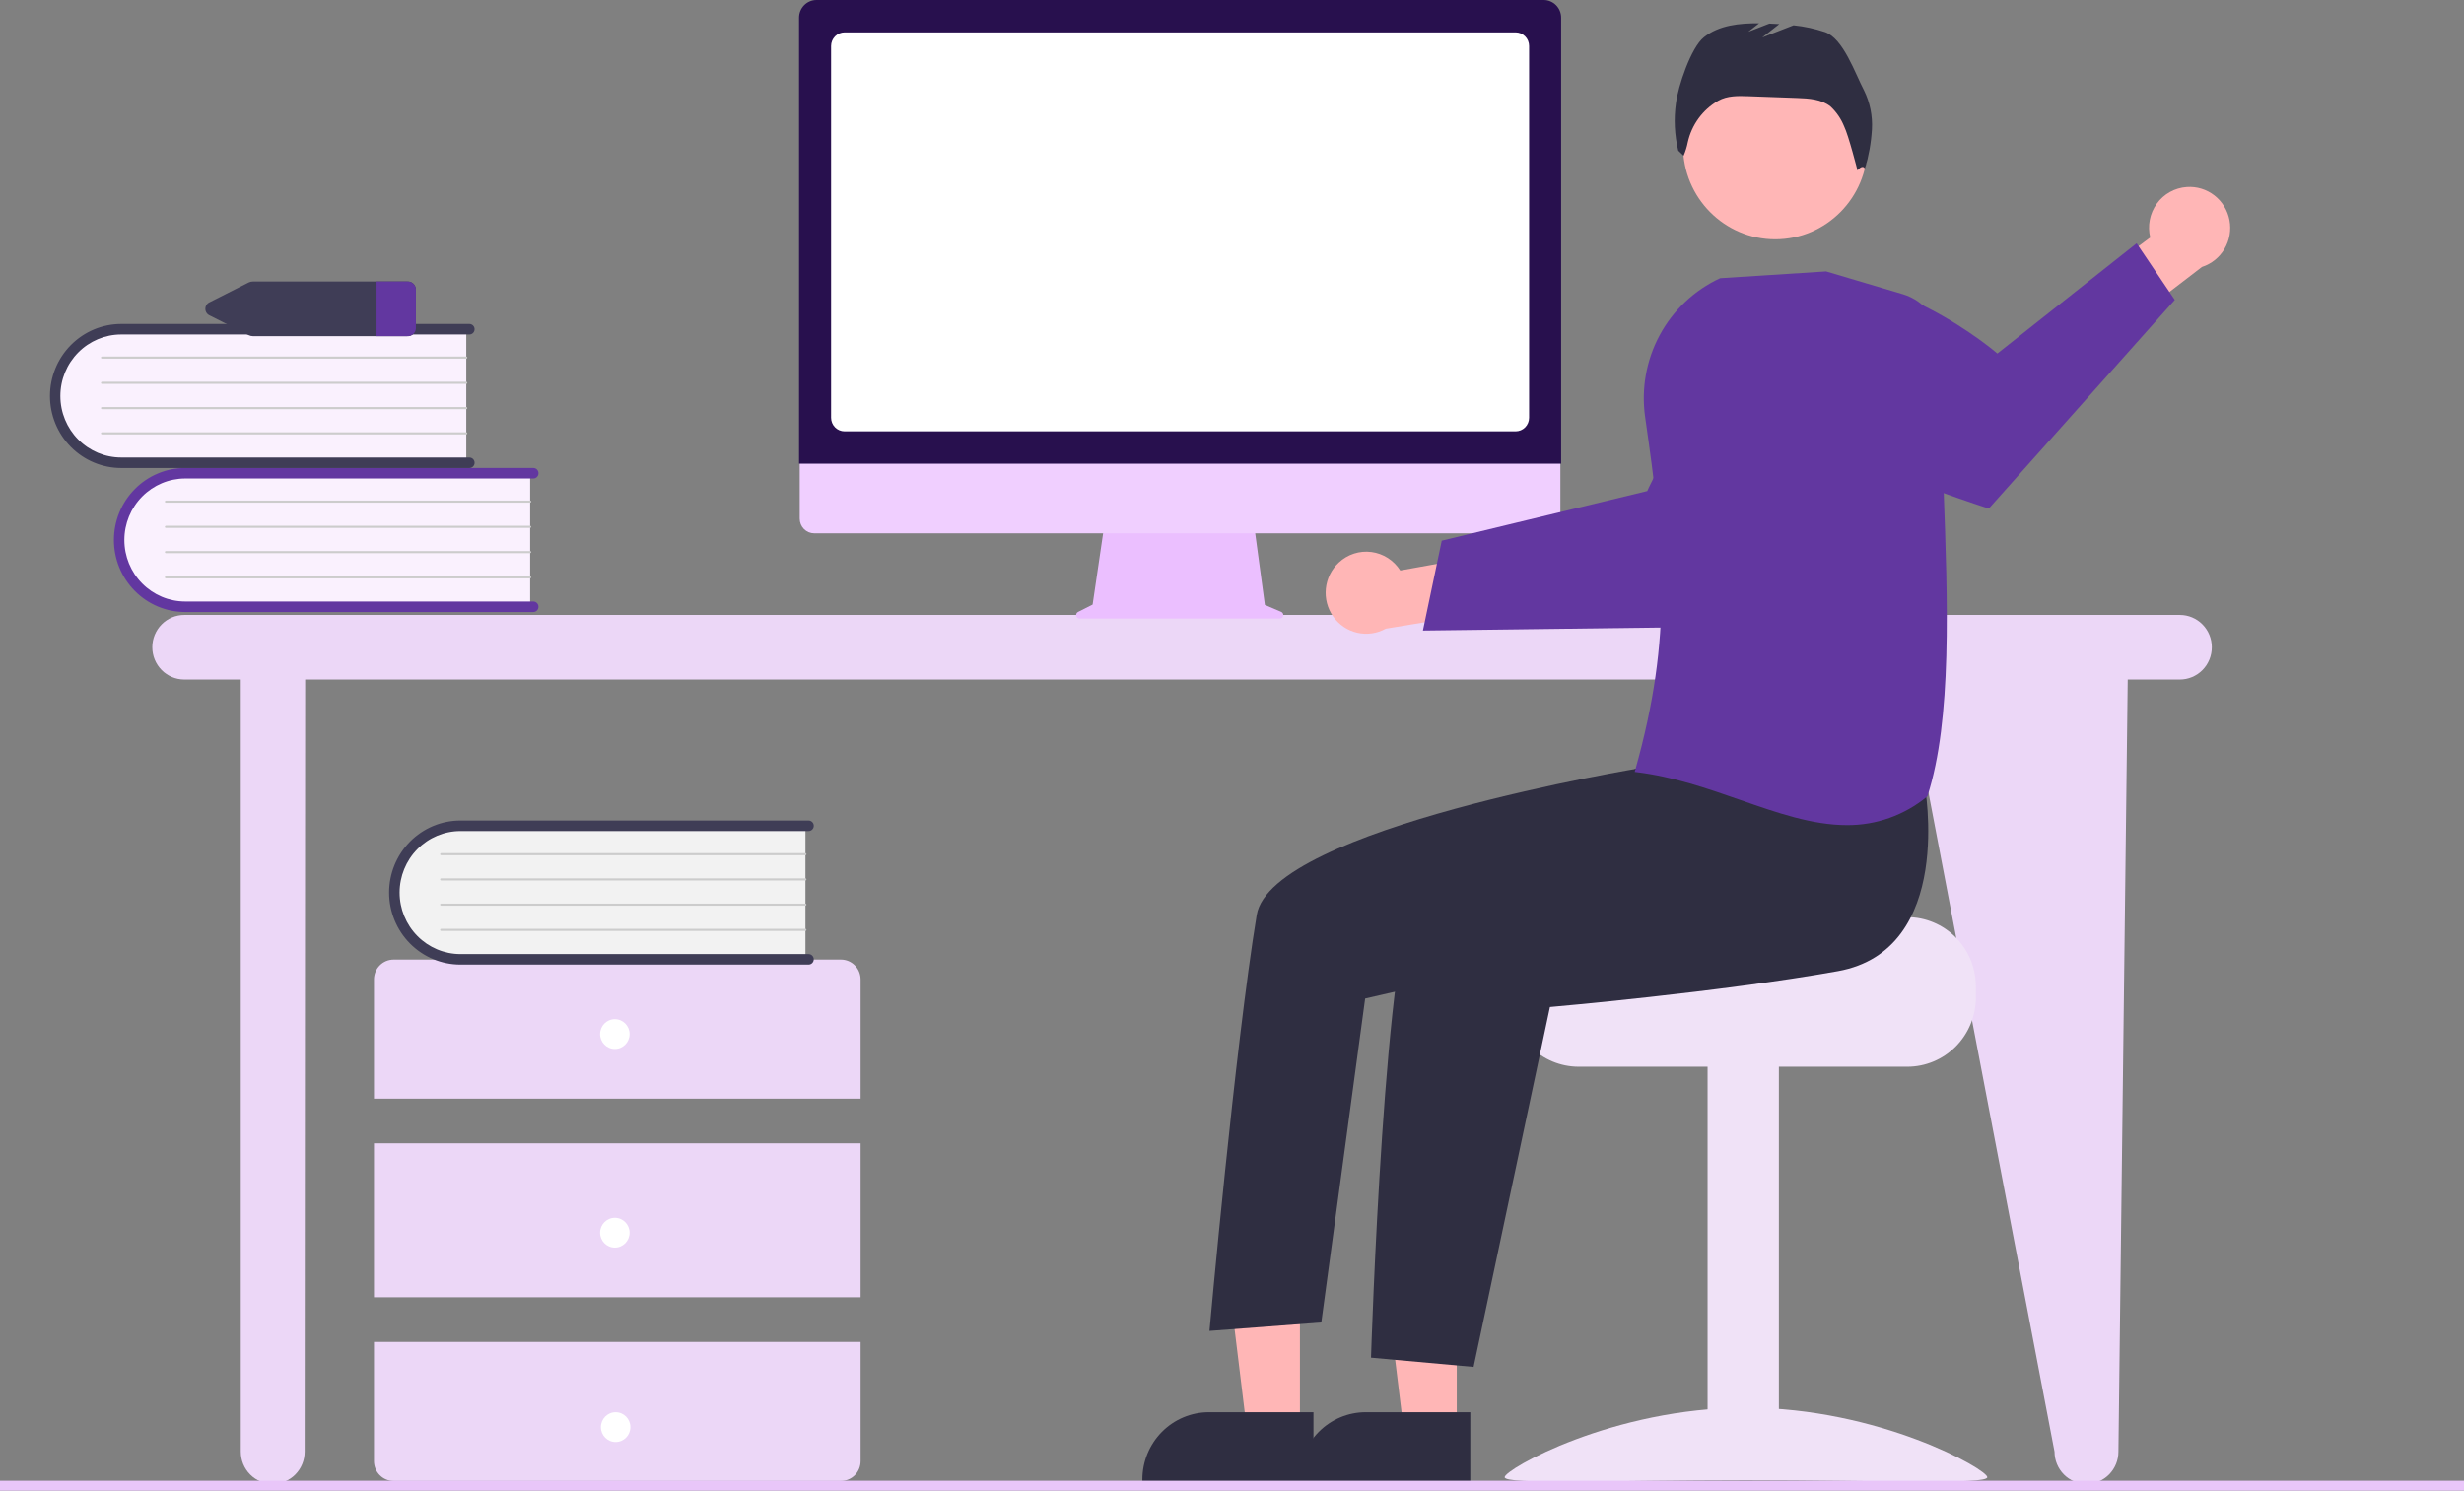 <svg width="552" height="334" viewBox="0 0 552 334" fill="none" xmlns="http://www.w3.org/2000/svg">
<rect x="0" y="0" width="552" height="334" fill="#808080" stroke="none"/>
<g clip-path="url(#clip0_192_1387)">
<path d="M488.346 137.785H41.277C39.379 137.785 37.558 138.547 36.216 139.903C34.873 141.259 34.119 143.099 34.119 145.017C34.119 146.935 34.873 148.774 36.216 150.131C37.558 151.487 39.379 152.249 41.277 152.249H53.94V325.261C53.94 327.179 54.694 329.019 56.037 330.375C57.379 331.731 59.2 332.493 61.098 332.493C62.996 332.493 64.817 331.731 66.159 330.375C67.501 329.019 68.255 327.179 68.255 325.261L68.364 152.249H427.183L460.267 325.261C460.267 327.179 461.021 329.019 462.363 330.375C463.705 331.731 465.526 332.493 467.424 332.493C469.323 332.493 471.143 331.731 472.485 330.375C473.828 329.019 474.582 327.179 474.582 325.261L476.664 152.249H488.346C490.245 152.249 492.065 151.487 493.407 150.131C494.75 148.774 495.504 146.935 495.504 145.017C495.504 143.099 494.75 141.259 493.407 139.903C492.065 138.547 490.245 137.785 488.346 137.785Z" fill="#ECD7F7"/>
<path d="M118.771 105.56V136.186H42.832C40.842 136.256 38.858 135.929 36.993 135.224C35.127 134.519 33.418 133.45 31.962 132.077C30.505 130.705 29.331 129.056 28.505 127.225C27.68 125.394 27.219 123.416 27.15 121.406C27.081 119.395 27.404 117.39 28.102 115.505C28.799 113.62 29.858 111.893 31.216 110.422C32.574 108.95 34.206 107.764 36.018 106.93C37.831 106.095 39.788 105.63 41.778 105.56C42.129 105.548 42.481 105.548 42.832 105.56L118.771 105.56Z" fill="#FAF1FE"/>
<path d="M120.636 135.95C120.636 136.262 120.513 136.562 120.294 136.783C120.076 137.004 119.779 137.128 119.47 137.128H41.48C37.246 137.125 33.187 135.423 30.194 132.397C27.201 129.371 25.52 125.269 25.52 120.991C25.52 116.713 27.201 112.61 30.194 109.584C33.187 106.558 37.246 104.856 41.48 104.853H119.47C119.624 104.853 119.776 104.883 119.917 104.942C120.059 105.001 120.188 105.088 120.297 105.197C120.405 105.307 120.491 105.437 120.55 105.58C120.609 105.723 120.639 105.876 120.639 106.031C120.639 106.186 120.609 106.34 120.55 106.483C120.491 106.626 120.405 106.756 120.297 106.865C120.188 106.975 120.059 107.061 119.917 107.12C119.776 107.179 119.624 107.209 119.47 107.209H41.48C37.866 107.215 34.402 108.669 31.849 111.253C29.295 113.837 27.861 117.339 27.861 120.991C27.861 124.642 29.295 128.144 31.849 130.728C34.402 133.312 37.866 134.767 41.48 134.772H119.47C119.779 134.772 120.076 134.896 120.294 135.117C120.513 135.338 120.636 135.638 120.636 135.95Z" fill="#6237A0"/>
<path d="M118.771 112.627H37.166C37.105 112.628 37.046 112.603 37.002 112.56C36.958 112.516 36.933 112.456 36.932 112.394C36.932 112.332 36.956 112.272 36.999 112.227C37.042 112.183 37.101 112.157 37.162 112.156H118.771C118.832 112.157 118.891 112.182 118.934 112.226C118.977 112.27 119.002 112.33 119.002 112.392C119.002 112.454 118.977 112.514 118.934 112.558C118.891 112.602 118.832 112.627 118.771 112.627Z" fill="#CCCCCC"/>
<path d="M118.771 118.281H37.166C37.105 118.282 37.046 118.257 37.002 118.214C36.958 118.17 36.933 118.11 36.932 118.048C36.932 117.986 36.956 117.926 36.999 117.881C37.042 117.837 37.101 117.811 37.162 117.81H118.771C118.832 117.811 118.891 117.836 118.934 117.88C118.977 117.924 119.002 117.984 119.002 118.046C119.002 118.108 118.977 118.168 118.934 118.212C118.891 118.256 118.832 118.281 118.771 118.281Z" fill="#CCCCCC"/>
<path d="M118.771 123.935H37.166C37.105 123.936 37.046 123.911 37.002 123.868C36.958 123.824 36.933 123.764 36.932 123.702C36.932 123.64 36.956 123.58 36.999 123.535C37.042 123.491 37.101 123.465 37.162 123.464H118.771C118.832 123.465 118.891 123.49 118.934 123.534C118.977 123.578 119.002 123.638 119.002 123.7C119.002 123.762 118.977 123.821 118.934 123.866C118.891 123.91 118.832 123.935 118.771 123.935Z" fill="#CCCCCC"/>
<path d="M118.771 129.589H37.166C37.105 129.59 37.046 129.565 37.002 129.522C36.958 129.478 36.933 129.418 36.932 129.356C36.932 129.294 36.956 129.234 36.999 129.189C37.042 129.144 37.101 129.119 37.162 129.118H118.771C118.832 129.119 118.891 129.144 118.934 129.188C118.977 129.232 119.002 129.292 119.002 129.354C119.002 129.416 118.977 129.475 118.934 129.519C118.891 129.564 118.832 129.589 118.771 129.589Z" fill="#CCCCCC"/>
<path d="M104.456 73.294V103.92H28.517C24.498 104.061 20.588 102.583 17.647 99.811C14.706 97.04 12.975 93.201 12.835 89.14C12.695 85.078 14.158 81.127 16.901 78.156C19.644 75.184 23.444 73.435 27.463 73.294C27.814 73.282 28.166 73.282 28.517 73.294H104.456Z" fill="#FAF1FE"/>
<path d="M106.321 103.684C106.321 103.997 106.198 104.296 105.979 104.517C105.761 104.738 105.464 104.862 105.155 104.862H27.165C22.929 104.862 18.867 103.162 15.872 100.136C12.877 97.109 11.194 93.005 11.194 88.725C11.194 84.445 12.877 80.34 15.872 77.314C18.867 74.288 22.929 72.587 27.165 72.587H105.155C105.308 72.587 105.46 72.618 105.601 72.677C105.743 72.736 105.871 72.823 105.98 72.932C106.088 73.042 106.174 73.172 106.232 73.314C106.291 73.457 106.321 73.611 106.321 73.765C106.321 73.92 106.291 74.073 106.232 74.216C106.174 74.359 106.088 74.489 105.98 74.598C105.871 74.708 105.743 74.794 105.601 74.853C105.46 74.913 105.308 74.943 105.155 74.943H27.165C23.547 74.943 20.078 76.395 17.52 78.98C14.962 81.564 13.525 85.07 13.525 88.725C13.525 92.38 14.962 95.885 17.52 98.47C20.078 101.054 23.547 102.506 27.165 102.506H105.155C105.464 102.506 105.761 102.631 105.979 102.851C106.198 103.072 106.321 103.372 106.321 103.684Z" fill="#3F3D56"/>
<path d="M104.456 80.362H22.851C22.79 80.362 22.73 80.338 22.686 80.294C22.642 80.25 22.617 80.191 22.617 80.128C22.616 80.066 22.64 80.006 22.683 79.961C22.727 79.917 22.785 79.891 22.847 79.89H104.456C104.517 79.891 104.576 79.916 104.619 79.96C104.662 80.004 104.686 80.064 104.686 80.126C104.686 80.188 104.662 80.248 104.619 80.292C104.576 80.336 104.517 80.361 104.456 80.362Z" fill="#CCCCCC"/>
<path d="M104.456 86.016H22.851C22.79 86.016 22.73 85.992 22.686 85.948C22.642 85.904 22.617 85.844 22.617 85.782C22.616 85.72 22.64 85.66 22.683 85.615C22.727 85.571 22.785 85.545 22.847 85.544H104.456C104.517 85.545 104.576 85.57 104.619 85.614C104.662 85.658 104.686 85.718 104.686 85.78C104.686 85.842 104.662 85.902 104.619 85.946C104.576 85.99 104.517 86.015 104.456 86.016Z" fill="#CCCCCC"/>
<path d="M104.456 91.669H22.851C22.79 91.67 22.73 91.645 22.686 91.602C22.642 91.558 22.617 91.498 22.617 91.436C22.616 91.374 22.64 91.314 22.683 91.269C22.727 91.225 22.785 91.199 22.847 91.198H104.456C104.517 91.199 104.576 91.224 104.619 91.268C104.662 91.312 104.686 91.372 104.686 91.434C104.686 91.496 104.662 91.556 104.619 91.6C104.576 91.644 104.517 91.669 104.456 91.669Z" fill="#CCCCCC"/>
<path d="M104.456 97.323H22.851C22.79 97.324 22.73 97.299 22.686 97.256C22.642 97.212 22.617 97.152 22.617 97.09C22.616 97.028 22.64 96.968 22.683 96.923C22.727 96.879 22.785 96.853 22.847 96.852H104.456C104.517 96.853 104.576 96.878 104.619 96.922C104.662 96.966 104.686 97.026 104.686 97.088C104.686 97.15 104.662 97.21 104.619 97.254C104.576 97.298 104.517 97.323 104.456 97.323Z" fill="#CCCCCC"/>
<path d="M192.795 246.156V219.453C192.795 218.273 192.331 217.141 191.505 216.306C190.679 215.471 189.558 215.003 188.39 215.003H88.185C87.017 215.003 85.896 215.471 85.07 216.306C84.244 217.141 83.78 218.273 83.78 219.453V246.156H192.795Z" fill="#ECD7F7"/>
<path d="M192.795 256.169H83.78V290.661H192.795V256.169Z" fill="#ECD7F7"/>
<path d="M83.78 300.674V327.377C83.78 328.557 84.244 329.689 85.07 330.524C85.896 331.358 87.017 331.827 88.185 331.827H188.39C189.558 331.827 190.679 331.358 191.505 330.524C192.331 329.689 192.795 328.557 192.795 327.377V300.674H83.78Z" fill="#ECD7F7"/>
<path d="M137.737 235.03C139.562 235.03 141.041 233.535 141.041 231.692C141.041 229.848 139.562 228.354 137.737 228.354C135.913 228.354 134.434 229.848 134.434 231.692C134.434 233.535 135.913 235.03 137.737 235.03Z" fill="white"/>
<path d="M137.737 279.534C139.562 279.534 141.041 278.04 141.041 276.196C141.041 274.353 139.562 272.859 137.737 272.859C135.913 272.859 134.434 274.353 134.434 276.196C134.434 278.04 135.913 279.534 137.737 279.534Z" fill="white"/>
<path d="M137.914 323.097C139.739 323.097 141.218 321.602 141.218 319.759C141.218 317.915 139.739 316.421 137.914 316.421C136.09 316.421 134.611 317.915 134.611 319.759C134.611 321.602 136.09 323.097 137.914 323.097Z" fill="white"/>
<path d="M180.435 184.556V215.181H104.497C100.48 215.32 96.572 213.841 93.633 211.069C90.694 208.298 88.965 204.461 88.825 200.402C88.685 196.342 90.146 192.393 92.887 189.422C95.628 186.45 99.424 184.7 103.442 184.556C103.793 184.544 104.145 184.544 104.497 184.556H180.435Z" fill="#F2F2F2"/>
<path d="M182.3 214.946C182.3 215.258 182.178 215.558 181.959 215.779C181.74 216 181.444 216.124 181.135 216.124H103.144C98.91 216.125 94.848 214.426 91.852 211.402C88.856 208.378 87.172 204.275 87.169 199.996C87.167 195.717 88.846 191.613 91.838 188.585C94.831 185.557 98.891 183.853 103.125 183.849H181.135C181.288 183.849 181.44 183.879 181.582 183.938C181.724 183.997 181.852 184.084 181.961 184.193C182.07 184.302 182.156 184.432 182.215 184.576C182.273 184.719 182.304 184.872 182.304 185.027C182.304 185.182 182.273 185.335 182.215 185.479C182.156 185.622 182.07 185.752 181.961 185.861C181.852 185.97 181.724 186.057 181.582 186.116C181.44 186.175 181.288 186.205 181.135 186.205H103.144C99.53 186.21 96.066 187.664 93.511 190.248C90.957 192.832 89.523 196.334 89.523 199.986C89.523 203.638 90.957 207.141 93.511 209.725C96.066 212.309 99.53 213.763 103.144 213.768H181.135C181.444 213.768 181.74 213.892 181.959 214.113C182.178 214.334 182.3 214.634 182.3 214.946Z" fill="#3F3D56"/>
<path d="M180.435 191.623H98.831C98.769 191.624 98.71 191.599 98.666 191.556C98.622 191.512 98.597 191.452 98.597 191.39C98.596 191.328 98.62 191.268 98.663 191.223C98.706 191.178 98.765 191.153 98.827 191.152H180.435C180.497 191.153 180.555 191.178 180.599 191.222C180.642 191.266 180.666 191.326 180.666 191.388C180.666 191.45 180.642 191.509 180.599 191.553C180.555 191.598 180.497 191.623 180.435 191.623H180.435Z" fill="#CCCCCC"/>
<path d="M180.435 197.277H98.831C98.769 197.278 98.71 197.253 98.666 197.21C98.622 197.166 98.597 197.106 98.597 197.044C98.596 196.982 98.62 196.922 98.663 196.877C98.706 196.832 98.765 196.807 98.827 196.806H180.435C180.497 196.807 180.555 196.832 180.599 196.876C180.642 196.92 180.666 196.98 180.666 197.042C180.666 197.104 180.642 197.163 180.599 197.208C180.555 197.252 180.497 197.277 180.435 197.277H180.435Z" fill="#CCCCCC"/>
<path d="M180.435 202.931H98.831C98.769 202.932 98.71 202.907 98.666 202.864C98.622 202.82 98.597 202.76 98.597 202.698C98.596 202.636 98.62 202.576 98.663 202.531C98.706 202.486 98.765 202.461 98.827 202.46H180.435C180.497 202.461 180.555 202.486 180.599 202.53C180.642 202.574 180.666 202.634 180.666 202.696C180.666 202.758 180.642 202.817 180.599 202.861C180.555 202.906 180.497 202.931 180.435 202.931H180.435Z" fill="#CCCCCC"/>
<path d="M180.435 208.585H98.831C98.769 208.585 98.71 208.561 98.666 208.517C98.622 208.474 98.597 208.414 98.597 208.352C98.596 208.289 98.62 208.229 98.663 208.185C98.706 208.14 98.765 208.115 98.827 208.114H180.435C180.497 208.115 180.555 208.14 180.599 208.184C180.642 208.228 180.666 208.287 180.666 208.35C180.666 208.412 180.642 208.471 180.599 208.515C180.555 208.559 180.497 208.585 180.435 208.585H180.435Z" fill="#CCCCCC"/>
<path d="M91.25 63.078H56.652C56.323 63.077 55.999 63.153 55.705 63.3L46.972 67.717C46.685 67.841 46.44 68.047 46.268 68.31C46.096 68.573 46.004 68.881 46.004 69.197C46.004 69.512 46.096 69.821 46.268 70.084C46.44 70.347 46.685 70.553 46.972 70.677L55.705 75.094C55.999 75.24 56.323 75.317 56.652 75.316H91.25C91.727 75.344 92.195 75.181 92.554 74.862C92.912 74.544 93.132 74.095 93.166 73.614V64.78C93.132 64.298 92.912 63.85 92.554 63.531C92.195 63.213 91.727 63.05 91.25 63.078Z" fill="#3F3D56"/>
<path d="M93.166 64.78V73.614C93.132 74.095 92.912 74.544 92.554 74.862C92.195 75.181 91.727 75.344 91.25 75.316H84.357V63.078H91.25C91.727 63.05 92.195 63.213 92.554 63.531C92.912 63.85 93.132 64.299 93.166 64.78Z" fill="#6237A0"/>
<path d="M287.02 137.09L283.367 135.535L280.861 117.032H247.49L244.774 135.46L241.506 137.111C241.349 137.19 241.224 137.32 241.15 137.48C241.076 137.64 241.057 137.821 241.097 137.992C241.138 138.164 241.234 138.318 241.371 138.427C241.508 138.537 241.678 138.596 241.853 138.596H286.719C286.899 138.596 287.072 138.534 287.211 138.419C287.349 138.305 287.445 138.145 287.48 137.967C287.516 137.79 287.489 137.606 287.405 137.446C287.322 137.286 287.186 137.16 287.02 137.09Z" fill="#EBBFFF"/>
<path d="M346.324 119.494H182.394C181.534 119.492 180.71 119.145 180.102 118.53C179.495 117.915 179.154 117.082 179.154 116.212V92.856H349.564V116.212C349.564 117.082 349.223 117.915 348.615 118.53C348.008 119.145 347.184 119.492 346.324 119.494Z" fill="#F0CFFF"/>
<path d="M349.736 103.895H179.004V3.956C179.006 2.907 179.418 1.902 180.152 1.16C180.886 0.418 181.882 0.001 182.92 0H345.82C346.858 0.001 347.854 0.418 348.588 1.16C349.322 1.902 349.734 2.907 349.736 3.956L349.736 103.895Z" fill="#28104E"/>
<path d="M339.538 96.641H189.201C188.401 96.64 187.634 96.319 187.068 95.747C186.502 95.175 186.184 94.4 186.183 93.591V10.303C186.184 9.495 186.502 8.719 187.068 8.148C187.634 7.576 188.401 7.254 189.201 7.253H339.538C340.339 7.254 341.106 7.576 341.672 8.148C342.238 8.719 342.556 9.495 342.557 10.303V93.591C342.556 94.4 342.238 95.175 341.672 95.747C341.106 96.319 340.339 96.64 339.538 96.641Z" fill="white"/>
<path d="M299.942 126.029C300.913 125.123 302.068 124.444 303.327 124.038C304.586 123.632 305.917 123.51 307.228 123.68C308.538 123.85 309.796 124.309 310.912 125.024C312.028 125.738 312.976 126.691 313.688 127.816L334.023 124.163L339.234 136.108L310.445 140.859C308.496 141.942 306.221 142.266 304.052 141.768C301.883 141.27 299.969 139.986 298.675 138.158C297.38 136.33 296.794 134.085 297.028 131.85C297.261 129.615 298.298 127.544 299.942 126.029Z" fill="#FFB6B6"/>
<path d="M318.769 141.281L339.969 141.014L342.652 140.977L385.783 140.428C385.783 140.428 397.496 129.138 407.695 117.513L406.265 107.066C404.871 96.814 399.837 87.422 392.101 80.639C377.494 90.501 369.023 110.022 369.023 110.022L342.28 116.485L339.605 117.131L322.988 121.143L318.769 141.281Z" fill="#6237A0"/>
<path d="M427.292 205.493H387.72C387.72 207.206 344.463 208.597 344.463 208.597C343.509 209.323 342.639 210.155 341.871 211.079C339.562 213.862 338.3 217.38 338.307 221.011V223.494C338.309 227.609 339.927 231.555 342.807 234.465C345.687 237.375 349.593 239.011 353.665 239.012H427.292C431.364 239.009 435.268 237.373 438.148 234.463C441.027 231.554 442.646 227.609 442.65 223.494V221.011C442.644 216.897 441.024 212.953 438.145 210.044C435.266 207.135 431.363 205.499 427.292 205.493Z" fill="#F0E2F7"/>
<path d="M398.515 238.396H382.542V331.55H398.515V238.396Z" fill="#F0E2F7"/>
<path d="M337.082 330.983C337.082 332.727 361.286 331.658 391.143 331.658C421.001 331.658 445.205 332.727 445.205 330.983C445.205 329.24 421.001 315.411 391.143 315.411C361.286 315.411 337.082 329.24 337.082 330.983Z" fill="#F0E2F7"/>
<path d="M326.352 320.34L314.465 320.339L308.81 274.01L326.354 274.01L326.352 320.34Z" fill="#FFB6B6"/>
<path d="M329.384 331.982L291.054 331.981V331.491C291.054 327.493 292.626 323.659 295.424 320.832C298.222 318.005 302.016 316.417 305.973 316.417H305.974L329.385 316.418L329.384 331.982Z" fill="#2F2E41"/>
<path d="M291.218 320.34L279.33 320.339L273.675 274.01L291.22 274.01L291.218 320.34Z" fill="#FFB6B6"/>
<path d="M294.249 331.982L255.919 331.981V331.491C255.919 327.493 257.491 323.659 260.289 320.832C263.087 318.005 266.882 316.417 270.838 316.417H270.839L294.25 316.418L294.249 331.982Z" fill="#2F2E41"/>
<path d="M397.703 53.618C409.118 53.618 418.372 44.268 418.372 32.734C418.372 21.2 409.118 11.85 397.703 11.85C386.288 11.85 377.034 21.2 377.034 32.734C377.034 44.268 386.288 53.618 397.703 53.618Z" fill="#FFB6B6"/>
<path d="M431.156 175.824C431.156 175.824 438.091 212.878 411.704 217.596C385.317 222.315 347.227 225.631 347.227 225.631L330.122 306.267L307.142 304.194C307.142 304.194 310.198 207.126 317.714 199.532C325.23 191.938 372.734 169.199 372.734 169.199L431.156 175.824Z" fill="#2F2E41"/>
<path d="M379.62 160.295L368.08 171.993C368.08 171.993 284.752 185.554 281.537 205.001C276.684 234.36 270.951 298.205 270.951 298.205L296.005 296.306L305.829 223.732L345.915 214.519L391.521 189.406L379.62 160.295Z" fill="#2F2E41"/>
<path d="M417.593 20.267C415.553 16.378 412.96 8.626 408.842 7.188C406.555 6.422 404.191 5.913 401.794 5.671L394.794 8.391L398.604 5.397C397.862 5.353 397.12 5.316 396.38 5.288L391.657 7.123L394.073 5.224C389.67 5.179 385.125 5.641 381.713 8.35C378.805 10.658 375.923 19.405 375.457 23.112C374.959 26.659 375.133 30.269 375.971 33.75L377.167 34.899C377.585 33.929 377.9 32.918 378.105 31.881C378.534 29.943 379.358 28.117 380.523 26.519C381.689 24.921 383.172 23.586 384.877 22.599L384.942 22.562C386.948 21.421 389.382 21.474 391.682 21.557L402.608 21.954C405.237 22.05 408.067 22.218 410.116 23.884C411.419 25.113 412.443 26.612 413.118 28.278C414.137 30.355 416.127 38.188 416.127 38.188C416.127 38.188 417.252 36.709 417.792 37.809C418.657 34.938 419.183 31.974 419.359 28.978C419.531 25.968 418.923 22.966 417.593 20.267Z" fill="#2F2E41"/>
<path d="M489.884 41.905C488.566 41.993 487.282 42.371 486.124 43.015C484.966 43.658 483.962 44.55 483.182 45.627C482.402 46.705 481.866 47.942 481.61 49.252C481.355 50.562 481.387 51.913 481.704 53.209L465.083 65.597L470.07 77.639L493.299 59.811C495.418 59.129 497.217 57.684 498.353 55.752C499.489 53.819 499.884 51.533 499.463 49.325C499.042 47.118 497.834 45.144 496.069 43.776C494.303 42.409 492.103 41.743 489.884 41.905Z" fill="#FFB6B6"/>
<path d="M487.209 67.195L445.542 113.953C445.542 113.953 425.616 107.508 410.205 100.52L403.282 79.036C401.674 74.051 400.988 68.811 401.258 63.576C422.621 57.832 447.469 79.204 447.469 79.204L478.659 54.519L487.209 67.195Z" fill="#6237A0"/>
<path d="M389.983 179.278C382.549 176.683 374.862 174 366.571 172.993L366.215 172.95L366.313 172.601C374.896 142.152 372.754 122.673 368.548 93.414C367.654 87.103 368.803 80.669 371.825 75.072C374.846 69.475 379.578 65.016 385.314 62.359L385.365 62.336L409.046 60.816L409.1 60.812L426.322 65.93C428.8 66.672 430.968 68.214 432.495 70.32C434.023 72.426 434.824 74.98 434.778 77.59C434.591 87.213 434.987 97.956 435.406 109.329C436.346 134.845 437.318 161.23 431.803 178.35L431.774 178.439L431.7 178.498C426.631 182.67 420.28 184.924 413.742 184.872C406.011 184.872 398.123 182.119 389.983 179.278Z" fill="#6237A0"/>
<path d="M561.883 334.128H-33.184C-33.412 334.128 -33.632 334.004 -33.793 333.783C-33.955 333.562 -34.046 333.262 -34.046 332.949C-34.046 332.636 -33.955 332.336 -33.793 332.115C-33.632 331.894 -33.412 331.77 -33.184 331.77H561.883C562.112 331.77 562.331 331.894 562.493 332.115C562.655 332.336 562.746 332.636 562.746 332.949C562.746 333.262 562.655 333.562 562.493 333.783C562.331 334.004 562.112 334.128 561.883 334.128Z" fill="#E9C6F9"/>
</g>
<defs>
<clipPath id="clip0_192_1387">
<rect width="552" height="334" fill="white"/>
</clipPath>
</defs>
</svg>

